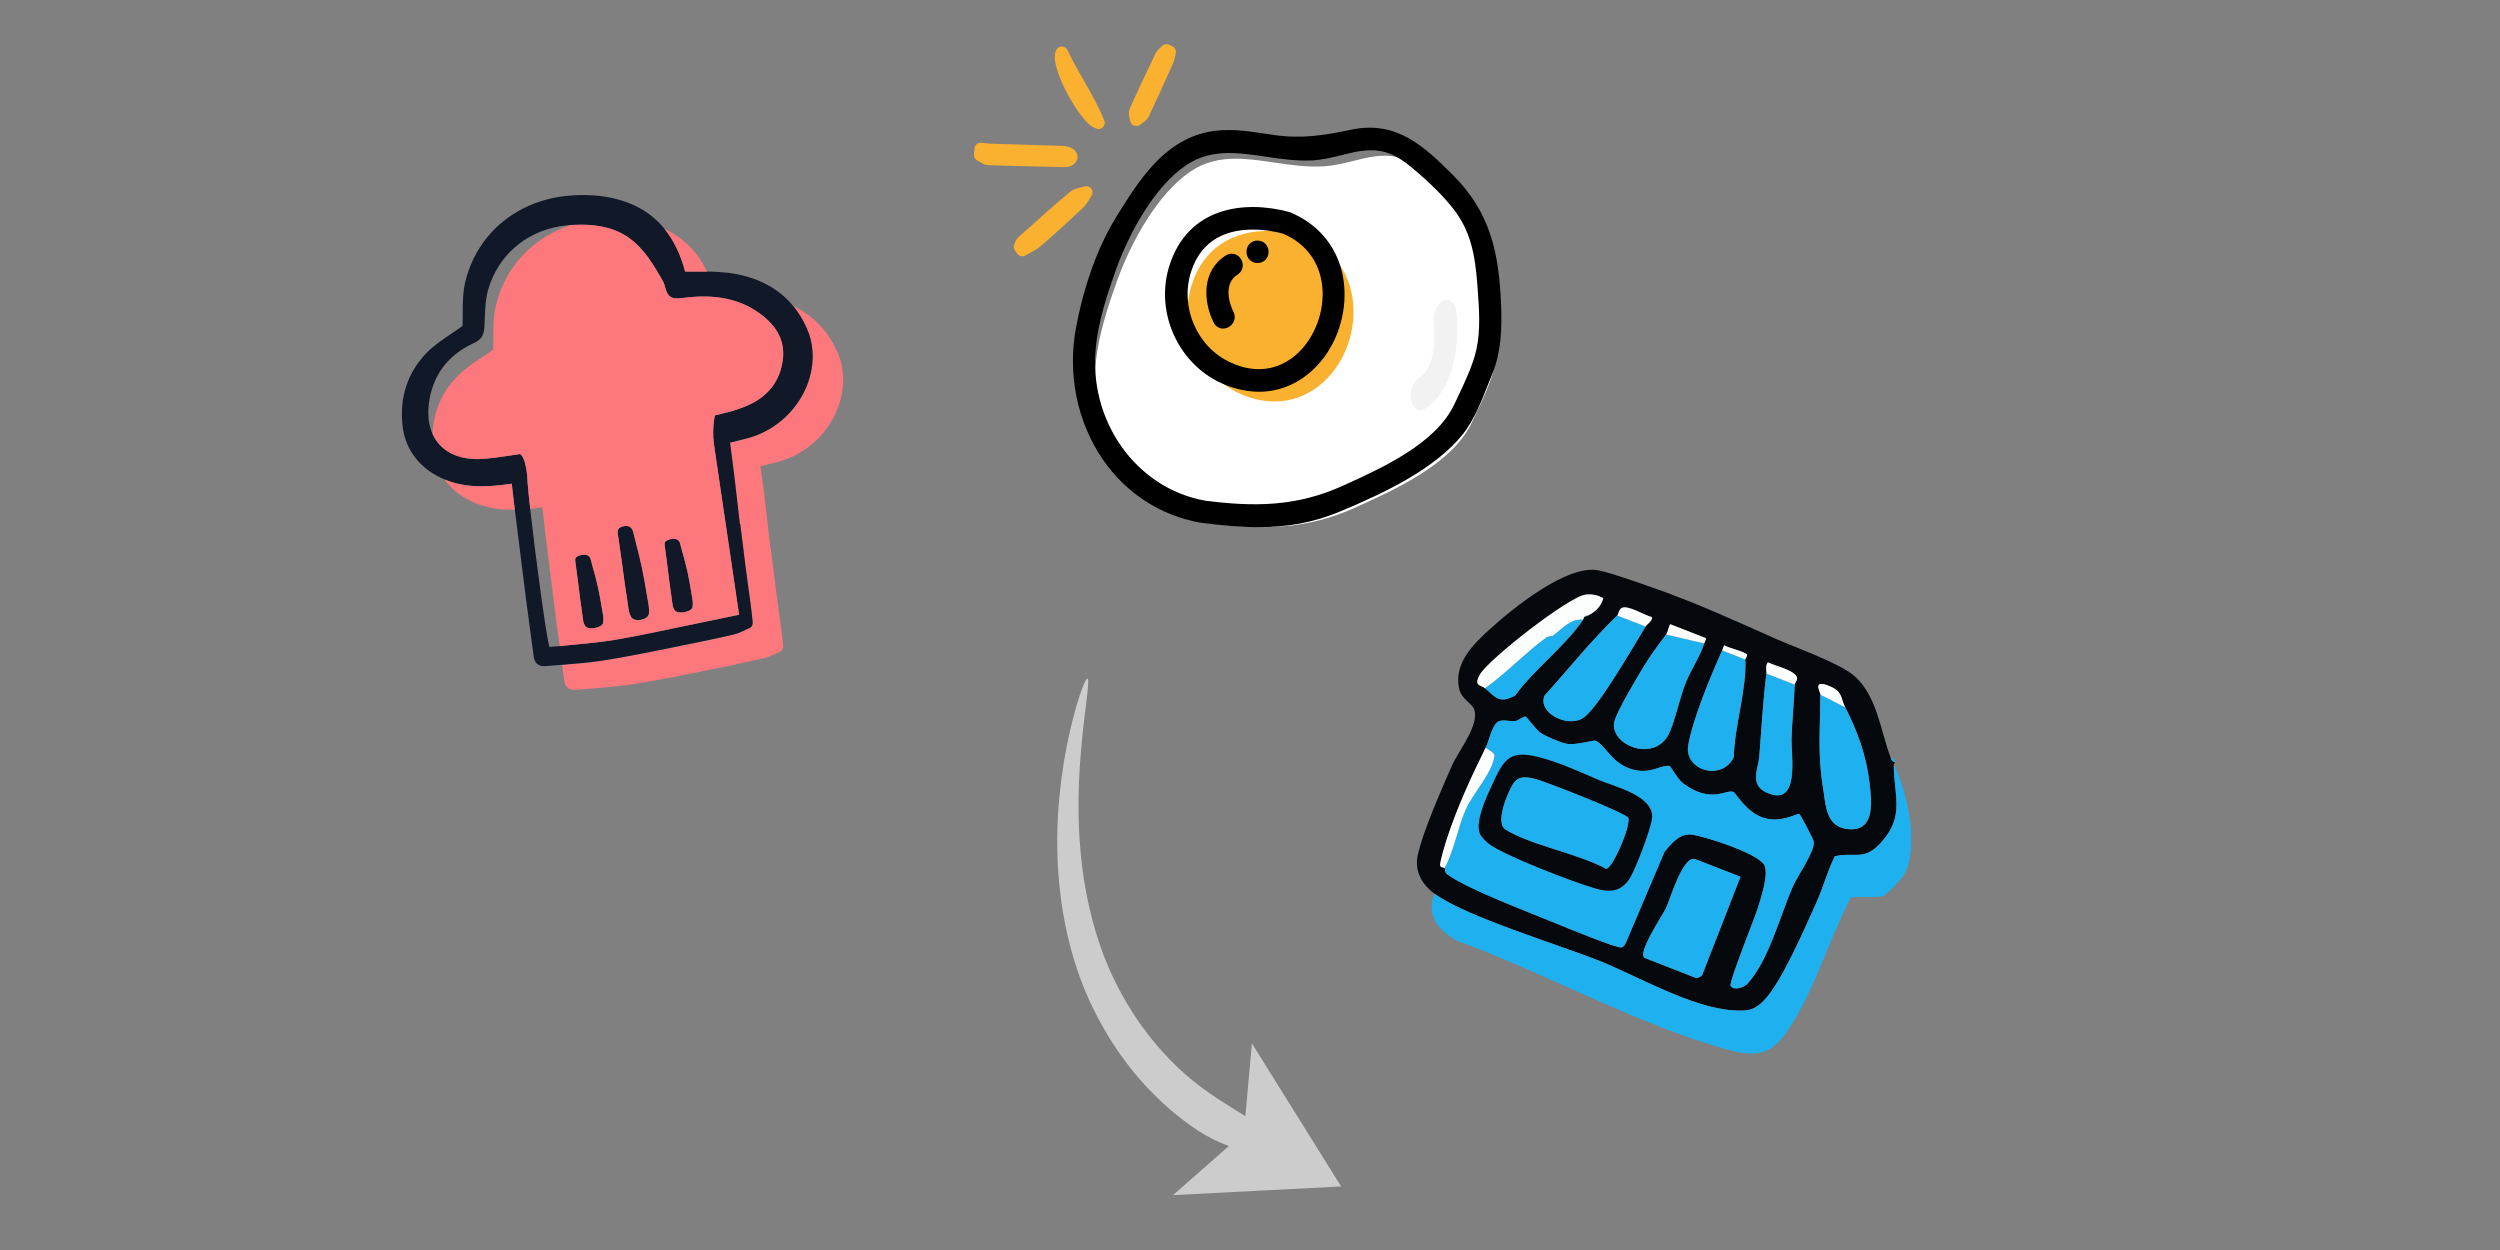 <svg xmlns="http://www.w3.org/2000/svg" id="Grid" width="600" height="300" viewBox="0 0 600 300"><rect x="0" y="0" width="600" height="300" fill="#808080" stroke="none"/><defs><style>      .cls-1 {        fill: #fff;      }      .cls-2 {        fill: #fc787d;      }      .cls-3 {        fill: #1eb0ef;      }      .cls-4 {        fill: #f2f2f2;      }      .cls-5, .cls-6 {        fill: #fbb130;      }      .cls-7 {        fill: #111827;      }      .cls-8 {        fill: #05090e;      }      .cls-9 {        fill: #ccc;      }      .cls-10 {        fill: #fcfdfd;      }      .cls-6 {        stroke: #fbb130;        stroke-linecap: round;        stroke-linejoin: round;        stroke-width: 3px;      }    </style></defs><g><path class="cls-8" d="M453.76,181.84c.22.56.35.91.99,1.1,0,.2-.24.41-.24.62.05,7.65,2.77,12.4-3.24,18.85-4,4.3-6.03,1.98-10.92,3.1-1.76,3.54-2.76,7.43-4.38,11.02-2.79,6.17-8.37,19.25-12.65,23.61-2.36,2.41-3.91,2.55-7.15,2.36-10.19-.58-22.84-8.1-32.27-11.87-10.02-4.01-31.94-10.56-39.6-16.13-3.05-2.22-4.85-5.4-4.05-9.22,1.16-5.55,5.79-15.97,8.21-21.54,1.46-3.37,6.78-9.88,5.31-13.54-.63-1.58-3.06-2.35-3.61-5.06-1.22-6.04,3.47-10.57,7.45-14.18,5.4-4.91,18.55-15.62,26.05-14.07,3.14.65,9.13,2.8,12.48,3.96,10.24,3.53,20.21,8.08,30.02,12.45,4.83,2.15,15.6,5.93,19.03,9.04,5.36,4.86,6.21,13.34,8.57,19.51ZM381.02,147.76c1.86-.87,3.2-2.18,3.77-4.21-1.42-.73-2.6-1-4.2-.84-4,.4-23.33,15.54-25.38,19.14-1.68,2.95.28,2.49,1.23,3.34,2.56,2.27,3.45,3.73,7.17,1.76,4.62-6.37,12-11.8,16.31-18.2.12-.18.13-.43.24-.62.29-.11.57-.24.86-.38ZM388.15,147.7c-6.24,6.02-11.64,12.8-17.45,19.23-1.81,4.16,5.84,7.98,9.5,5.2s11.77-16.95,14.74-21.78c.38-.62,1.51-1.13,1.58-2.23-1.78-.38-5.88-3.07-7.36-2.18-.65.39-.71,1.48-1,1.75ZM399.88,152.28c-1.92,2.55-3.76,4.99-5.42,7.74-1.53,2.54-6.64,11.06-7.05,13.33-.98,5.44,9.47,9.74,13.06,2.91,1.38-2.62,2.71-9.01,4.17-12.56,1.29-3.15,3.17-5.72,4.37-9.28.14-.42.35-.81.49-1.23l-8.64-3.38c-.42.69-.53,1.91-.96,2.47ZM413.32,156.1c-2.73,6.09-7.03,16.37-8.14,22.75-1.05,6.04,8.1,8.79,10.93,2.84.14-7.36,3.14-16.31,2.76-23.42-.01-.25.58-.85.39-1.17-.41-.7-4.38-1.54-5.46-2.23-.19.4-.3.83-.48,1.23ZM423.94,161.67c-.82,6.43-1.17,13.41-1.71,19.93-.23,2.87-2.33,6.67,1.61,8.54,8.31,3.94,5.98-8.9,6.12-12.95.15-4.3.6-8.58.77-12.87.02-.53.95-1.24.38-2.05-1.14-1.64-5.01-2.39-6.83-3.3-.69.89-.24,1.9-.35,2.71ZM436.9,166.72c-.03,7.94-.69,14.35.6,22.1.73,4.4.56,10.04,6.67,10.21s4.96-7.24,4.52-11.13c-.74-6.39-2.89-12.5-5.85-18.15-1.03-1.96-.53-3.66-3.42-4.94-4.67-2.06-2.51,1.21-2.51,1.91ZM346.72,208.32c.14.22-.08,1.01.6,1.51,4.9,3.61,19.44,9.02,25.86,11.69,2.2.92,14.9,6.12,15.91,5.87.54-.13.85-.57,1.08-1.05l9.31-21.92c1.82-2.14,3.79-4.66,6.91-4.06,3.81.73,14.44,4.17,16.8,6.89,1.63,1.88-.59,8.31-1.37,10.83-.7,2.29-6.86,17.55-6.48,18.45.52,1.23,3.05.68,4.12-.52,5.09-5.69,7.72-16.16,10.79-23.2,1.16-2.67,5.38-8.5,5.02-10.84-.09-.59-3.15-6.5-3.5-6.64-.42-.17-4.51,2.41-8.86.84-3.9-1.41-6.43-5.92-6.87-6.09-1.86-.73-5.28,2.94-12.04-2.02-1.4-1.02-3.03-4.14-3.29-4.2-2.12-.43-4.7,2.28-9.5.64-4.47-1.53-5.89-5.55-8.2-6.69-.61-.3-4.93,1.21-7.21.67-1.58-.38-4.58-1.66-5.98-2.53-1.13-.71-3.38-3.84-3.63-3.93-.57-.2-1.76.94-2.49,1.03-1.42.18-3.39-.59-4.44.36-1.33,1.19-1.85,4.33-2.71,6.06-3.49,7.03-7.01,14.71-9.44,22.3-.4,1.26-1.35,4.57-1.49,5.67-.11.87.97.71,1.09.89ZM417.71,210.43l-10.8-4.21c-2.99-1.17-6.14,9.82-7.1,11.8-.78,1.61-7.14,11.09-5,11.92l12.34,4.82c.07.03,1.26-.5,1.29-.56l9.27-23.76Z"></path><path class="cls-3" d="M454.51,183.55c3.3,6.52,6.09,19.59,2.56,26.26-.56,1.06-4.25,4.92-5.12,5.25-1.22.47-7.47-.08-7.83.46-5.01,9.76-8.13,20.58-13.87,29.95-4.26,6.94-7.26,8.71-15.58,6.45-20.99-5.71-44.4-18.64-65.08-26.19-4.36-2.48-7.42-6.02-5.29-11.23,7.65,5.58,29.57,12.12,39.6,16.13,9.44,3.78,22.08,11.29,32.27,11.87,3.24.18,4.79.05,7.15-2.36,4.27-4.36,9.86-17.44,12.65-23.61,1.62-3.59,2.63-7.48,4.38-11.02,4.89-1.11,6.92,1.2,10.92-3.1,6.01-6.45,3.29-11.2,3.24-18.85Z"></path><path class="cls-3" d="M454.75,182.93c-.65-.19-.78-.53-.99-1.1.67.19.98.34.99,1.1Z"></path><path class="cls-3" d="M399.88,152.28l9.12,2.14c-1.2,3.56-3.07,6.13-4.37,9.28-1.46,3.55-2.79,9.93-4.17,12.56-3.59,6.83-14.04,2.54-13.06-2.91.41-2.27,5.52-10.8,7.05-13.33,1.66-2.75,3.5-5.18,5.42-7.74Z"></path><path class="cls-3" d="M442.83,169.75c2.96,5.65,5.12,11.76,5.85,18.15.45,3.89,1.29,11.29-4.52,11.13-6.1-.17-5.93-5.81-6.67-10.21-1.29-7.75-.63-14.15-.6-22.1l5.93,3.03Z"></path><path class="cls-3" d="M394.94,150.35c-2.97,4.83-11,18.94-14.74,21.78s-11.3-1.04-9.5-5.2c5.81-6.43,11.21-13.2,17.45-19.23l6.79,2.65Z"></path><path class="cls-3" d="M418.87,158.27c.37,7.11-2.62,16.06-2.76,23.42-2.84,5.95-11.99,3.2-10.93-2.84,1.11-6.38,5.42-16.66,8.14-22.75l5.55,2.17Z"></path><path class="cls-3" d="M430.73,164.32c-.17,4.29-.62,8.57-.77,12.87-.14,4.05,2.2,16.89-6.12,12.95-3.94-1.87-1.85-5.67-1.61-8.54.53-6.52.88-13.49,1.71-19.93l6.79,2.65Z"></path><path class="cls-10" d="M356.44,165.19c-.96-.85-2.91-.4-1.23-3.34,2.05-3.6,21.39-18.74,25.38-19.14,1.6-.16,2.78.11,4.2.84-.57,2.03-1.91,3.34-3.77,4.21-.31-.02-.7.11-.86.38-.11.19-.12.44-.24.62-3.04-.38-5.22,2.44-7.18,3.79-.43.3-1.13.13-1.56.44-5.11,3.72-9.57,8.55-14.74,12.21Z"></path><path class="cls-3" d="M379.92,148.75c-4.32,6.39-11.7,11.83-16.31,18.2-3.72,1.97-4.6.51-7.17-1.76,5.17-3.66,9.62-8.49,14.74-12.21.43-.31,1.13-.14,1.56-.44,1.96-1.35,4.15-4.16,7.18-3.79Z"></path><path class="cls-10" d="M388.15,147.7c.29-.28.35-1.36,1-1.75,1.48-.89,5.59,1.8,7.36,2.18-.07,1.1-1.2,1.61-1.58,2.23l-6.79-2.65Z"></path><path class="cls-10" d="M423.94,161.67c.1-.8-.34-1.81.35-2.71,1.81.91,5.68,1.66,6.83,3.3.57.81-.36,1.52-.38,2.05l-6.79-2.65Z"></path><path class="cls-10" d="M399.88,152.28c.43-.57.54-1.78.96-2.47l8.64,3.38c-.13.42-.34.81-.49,1.23l-9.12-2.14Z"></path><path class="cls-10" d="M442.83,169.75l-5.93-3.03c0-.7-2.16-3.97,2.51-1.91,2.89,1.28,2.39,2.98,3.42,4.94Z"></path><path class="cls-10" d="M413.32,156.1c.18-.4.29-.84.48-1.23,1.09.68,5.06,1.53,5.46,2.23.19.32-.4.92-.39,1.17l-5.55-2.17Z"></path><path class="cls-3" d="M380.16,148.14c.16-.26.54-.39.86-.38-.28.13-.56.27-.86.38Z"></path><g><path class="cls-3" d="M356.56,179.46c.86-1.73,1.38-4.87,2.71-6.06,1.05-.94,3.02-.18,4.44-.36.73-.09,1.92-1.23,2.49-1.03.25.09,2.5,3.22,3.63,3.93,1.4.88,4.4,2.16,5.98,2.53,2.28.54,6.6-.97,7.21-.67,2.31,1.15,3.73,5.16,8.2,6.69,4.8,1.64,7.39-1.07,9.5-.64.26.05,1.89,3.17,3.29,4.2,6.76,4.96,10.17,1.3,12.04,2.02.44.17,2.96,4.68,6.87,6.09,4.35,1.57,8.44-1.01,8.86-.84.35.14,3.4,6.05,3.5,6.64.36,2.35-3.85,8.18-5.02,10.84-3.07,7.04-5.7,17.51-10.79,23.2-1.07,1.2-3.6,1.75-4.12.52-.38-.9,5.77-16.16,6.48-18.45.78-2.52,3-8.95,1.37-10.83-2.37-2.72-12.99-6.16-16.8-6.89-3.12-.6-5.1,1.92-6.91,4.06l-9.31,21.92c-.23.47-.53.92-1.08,1.05-1.02.24-13.72-4.96-15.91-5.87-6.42-2.67-20.96-8.08-25.86-11.69-.68-.5-.46-1.29-.6-1.51,2.24-4.2,3.18-9.77,5-13.93s6.35-8.71,6.94-12.94c.12-.85-1.52-1.49-2.09-2ZM355.16,200.02c.31.78,1.4,1.87,2.08,2.41,3.63,2.88,20.56,9.34,25.64,10.79,3.66,1.05,6.41.79,8.49-2.8,1.29-2.22,5.17-12.25,5.15-14.47-.04-5.06-8.88-7.09-12.76-8.73-4.61-1.95-9.16-4.11-14.15-5.43-7.55-1.99-8.67.48-11.73,7.07-1.26,2.72-3.83,8.36-2.71,11.16Z"></path><path class="cls-3" d="M417.71,210.43l-9.27,23.76c-.03.07-1.22.59-1.29.56l-12.34-4.82c-2.14-.83,4.22-10.31,5-11.92.96-1.98,4.11-12.96,7.1-11.8l10.8,4.21Z"></path><path class="cls-10" d="M356.56,179.46c.58.51,2.21,1.16,2.09,2-.59,4.23-5.18,8.9-6.94,12.94s-2.75,9.72-5,13.93c-.12-.18-1.19-.03-1.09-.89.13-1.11,1.08-4.41,1.49-5.67,2.43-7.59,5.95-15.27,9.44-22.3Z"></path><path class="cls-8" d="M355.16,200.02c-1.11-2.79,1.45-8.44,2.71-11.16,3.06-6.59,4.18-9.06,11.73-7.07,4.99,1.32,9.54,3.48,14.15,5.43,3.88,1.64,12.72,3.67,12.76,8.73.02,2.22-3.86,12.25-5.15,14.47-2.08,3.59-4.83,3.85-8.49,2.8-5.08-1.46-22-7.91-25.64-10.79-.68-.54-1.77-1.63-2.08-2.41ZM361.34,199.1c6.25,3.85,17.29,5.7,24.07,9.39,1.31.51,5.96-9.89,5.39-12.19-.79-1.23-19.15-8.42-21.95-9.23-1.97-.57-4.37-1.07-5.69,1.03-1.32,2.1-4.43,9.4-1.82,11.01Z"></path><path class="cls-3" d="M361.34,199.1c-2.61-1.61.51-8.91,1.82-11.01,1.32-2.1,3.71-1.6,5.69-1.03,2.8.81,21.16,8,21.95,9.23.57,2.3-4.08,12.71-5.39,12.19-6.77-3.69-17.82-5.54-24.07-9.39Z"></path></g></g><g><g><path class="cls-7" d="M144.58,146.69l.19,1.18c.07.51.07,1.04-.01,1.57-.03.25-.22.52-.56.75s-.8.41-1.29.5c-.05.02-.12.03-.17.04-.5.09-1.01.1-1.43.01-.41-.09-.72-.26-.85-.49-.28-.42-.45-.87-.51-1.35-.26-1.71-.48-3.44-.71-5.11-.01-.07-.86-7.06-1.18-9.16-.02-.11-.03-.23-.02-.35.04-.68.91-.96,1.42-1.07.84-.19,1.55-.07,1.92.34.17.17.29.37.35.57.16.59.32,1.18.48,1.78v.03c.47,1.64.94,3.33,1.31,5.02.42,1.9.74,3.86,1.05,5.75Z"></path><path class="cls-7" d="M155.43,143.73l.25,1.51c.1.66.12,1.32.07,2-.01.33-.2.65-.53.92-.33.28-.79.48-1.28.57-.05.02-.12.03-.17.04-.5.1-1.01.07-1.43-.06-.43-.13-.74-.36-.89-.66-.3-.56-.49-1.14-.58-1.74-.34-2.2-.66-4.41-.97-6.55,0-.1-1.21-9.02-1.64-11.71-.03-.15-.04-.3-.04-.45,0-.86.87-1.18,1.39-1.3.84-.2,1.55-.01,1.96.53.18.23.3.49.37.75.19.76.38,1.53.58,2.29v.04c.55,2.1,1.11,4.28,1.56,6.44.52,2.45.94,4.95,1.33,7.37Z"></path><path class="cls-7" d="M166.03,142.9l.19,1.18c.08.52.07,1.04,0,1.58-.03.25-.22.52-.56.74-.34.23-.8.41-1.29.5l-.18.03c-.5.1-1,.1-1.42,0-.42-.09-.72-.26-.86-.48-.28-.43-.45-.88-.5-1.35-.26-1.71-.49-3.44-.72-5.12,0-.07-.86-7.06-1.17-9.15-.02-.12-.03-.24-.03-.36.05-.67.92-.96,1.43-1.08.84-.19,1.54-.06,1.92.34.17.18.28.37.34.58.16.59.33,1.19.49,1.78v.03c.47,1.64.94,3.33,1.31,5.01.42,1.91.73,3.86,1.05,5.76Z"></path></g><path class="cls-2" d="M202.35,90.96c.03,2.82-.6,5.73-1.91,8.47-.62,1.3-1.38,2.54-2.25,3.67-.04.06-.08.12-.12.17-.95,1.24-2.04,2.37-3.25,3.37-2.37,1.97-5.13,3.4-8.1,4.2-1.3.34-2.61.66-3.91.99-.09.02-.19.05-.29.07.05.35.1.7.14,1.06.32,2.27.6,4.55.88,6.83.48,3.89.9,7.79,1.34,11.69l.1-.02c.43,3.5.84,7.01,1.3,10.51.38,2.95.81,5.88,1.2,8.83.18,1.33.31,2.67.46,4.01.07.66-.07,1.28-.7,1.57-1.29.58-2.57,1.29-3.92,1.6-4.89,1.12-9.8,2.13-14.72,3.11-5.57,1.1-11.12,2.28-16.73,3.13-4.51.68-9.09.95-13.65,1.34-1.7.15-2.63-.75-2.83-2.34-.12-.92-.24-1.84-.36-2.77-.04-.29-.08-.58-.12-.87h0c3.23-.26,6.44-.53,9.63-1.01,5.61-.85,11.17-2.03,16.73-3.13,4.92-.98,9.83-1.99,14.72-3.11,1.36-.31,2.63-1.02,3.92-1.61.63-.28.77-.9.7-1.56-.15-1.34-.28-2.67-.46-4.01-.39-2.95-.81-5.89-1.2-8.82-.45-3.5-.87-7.01-1.3-10.51h-.1c-.45-3.89-.87-7.78-1.35-11.68v-.03c-.03-.24-.06-.47-.09-.7-.24-1.98-.49-3.97-.76-5.94,0-.04,0-.08-.02-.12,0,0,0-.02,0-.03-.04-.36-.08-.7-.14-1.06.1-.03.2-.05.29-.07,1.3-.33,2.61-.66,3.91-.99,2.97-.79,5.73-2.23,8.1-4.2,2.37-1.97,4.28-4.43,5.63-7.22,1.3-2.74,1.94-5.63,1.91-8.46-.03-1.87-.34-3.7-.97-5.44-.13-.37-.28-.74-.44-1.11-.89-2-1.97-3.77-3.25-5.33,1,.47,1.94,1,2.83,1.59,3.37,2.25,5.97,5.39,7.75,9.39.16.37.31.74.44,1.12.62,1.73.94,3.56.96,5.42Z"></path><path class="cls-7" d="M194.06,79.88c-.13-.37-.28-.74-.44-1.11-.89-2-1.97-3.77-3.25-5.33-3.62-4.4-8.82-7.07-15.51-7.96-1.72-.19-3.45-.3-5.18-.31-.73-.02-1.45,0-2.18,0-1.01,0-2.05,0-3.07-.01-1.09-4.12-2.74-7.53-4.96-10.25-1.49-1.83-3.23-3.34-5.23-4.55-2.94-1.78-6.43-2.89-10.51-3.36-2.22-.23-4.46-.26-6.68-.08-8.28.57-15.43,4.27-20.15,10.07-2.46,3.02-4.26,6.61-5.22,10.62-.6,2.49-.62,5.1-.63,7.62,0,1.05,0,2.04-.05,3.01-.87.62-1.76,1.23-2.64,1.82-2.07,1.39-4.2,2.83-5.95,4.61-1.13,1.14-2.09,2.37-2.91,3.69-2.46,3.98-3.46,8.68-2.89,13.84.53,4.9,3.25,8.94,7.4,11.5.83.52,1.74.97,2.69,1.37,2.24.92,4.78,1.48,7.53,1.61,2.26.1,4.54-.07,6.82-.35.59-.07,1.18-.15,1.78-.24.01.17.04.35.06.52.23,1.9.44,3.82.67,5.73v.03c.05.35.09.7.14,1.05.82,6.66,1.64,13.3,2.49,19.95.61,4.72,1.27,9.43,1.89,14.15.2,1.59,1.14,2.5,2.84,2.35,1.29-.11,2.57-.21,3.85-.31.06,0,.11-.01.16-.01h0c3.23-.26,6.44-.53,9.63-1.01,5.61-.85,11.17-2.03,16.73-3.13,4.92-.98,9.83-1.99,14.72-3.11,1.36-.31,2.63-1.02,3.92-1.61.63-.28.77-.9.7-1.56-.15-1.34-.28-2.67-.46-4.01-.39-2.95-.81-5.89-1.2-8.82-.45-3.5-.87-7.01-1.3-10.51h-.1c-.45-3.89-.87-7.78-1.35-11.68v-.03c-.03-.24-.06-.47-.09-.7-.24-1.98-.49-3.97-.76-5.94,0-.04,0-.08-.02-.12,0,0,0-.02,0-.03-.04-.36-.08-.7-.14-1.06.1-.03.2-.05.29-.07,1.3-.33,2.61-.66,3.91-.99,2.97-.79,5.73-2.23,8.1-4.2,2.37-1.97,4.28-4.43,5.63-7.22,1.3-2.74,1.94-5.63,1.91-8.46-.03-1.87-.34-3.7-.97-5.44ZM187.86,86.39c-.64,4.89-3.3,8.48-7.9,10.68-1.73.8-3.53,1.43-5.38,1.89-.86.22-1.87.46-2.98.73-.07.17-.18.68-.27,1.43,0,0,0,.02,0,.03-.16,1.28-.27,3.23,0,5.35.02.21.06.42.1.64,0,.07.02.15.03.22l.08.61h0c.02.09.03.19.04.28.3,1.98.59,3.96.88,5.94.03.19.06.37.08.56,1.62,10.96,3.23,21.86,4.84,32.78-3,.62-6.11,1.28-9.21,1.91-6.75,1.38-13.48,2.89-20.25,4.07-4.33.75-8.75,1.03-13.12,1.51-.17.02-.32.03-.49.05-.11.01-.21.02-.32.03-.71.06-1.42.11-2.12.16-.65-1.69-3.22-20.64-4.55-32.47-.02-.23-.05-.44-.07-.66-.28-2.48-.5-4.62-.62-6.16-.01-.15-.02-.3-.03-.45-.04-.56-.07-1.02-.07-1.37v-.02c-.18-1.53-.42-2.82-.76-3.74-.25-.66-.55-1.13-.91-1.37l-.07-.05c-4.39.7-7.86,1.15-9.73,1.21-4.02.13-7.44-1.12-9.6-3.51-.68-.75-1.23-1.6-1.65-2.55-.92-2.03-1.21-4.47-.88-7.21.84-6.78,4.48-11.68,10.84-14.6,1.96-.9,2.39-2.09,2.5-3.98.03-.63.06-1.27.08-1.91.09-2.37.19-4.82.85-7.04,2.38-8.02,8.77-13.58,17.03-15.05.93-.17,1.88-.28,2.83-.33.07,0,.14,0,.21-.01,12.94-.69,17.1,5,21.98,13.77.13.28.23.58.3.89l.05.19c.66,2.47,1.54,3.05,4.12,2.7,7.64-1.02,13.46.09,18.33,3.5,4.51,3.16,6.41,6.87,5.82,11.37Z"></path><g><path class="cls-2" d="M167.5,65.18c.73-.02,1.45-.02,2.18,0-2.3-4.77-5.68-8.16-10.21-10.25,2.22,2.72,3.86,6.13,4.96,10.25,1.03.02,2.07.01,3.07.01Z"></path><path class="cls-2" d="M114.22,116.69c-2.75-.12-5.28-.68-7.53-1.61,1.03,1.44,2.32,2.69,3.82,3.74,2.96,2.07,6.74,3.32,11.03,3.51.17,0,.34.01.51.01.49.02.99.02,1.49,0-.23-1.91-.44-3.82-.67-5.73-.02-.17-.05-.35-.06-.52-.6.09-1.19.17-1.78.24-2.27.28-4.56.45-6.82.35Z"></path><path class="cls-2" d="M163.71,71.53c-2.58.34-3.46-.23-4.12-2.7l-.05-.19c-.07-.31-.17-.61-.3-.89-4.88-8.77-9.04-14.46-21.98-13.77-.07,0-.14,0-.21.01-9.03,2.93-15.8,9.97-18.03,19.29-.6,2.5-.62,5.1-.63,7.62,0,1.05,0,2.04-.05,3.01-.86.63-1.76,1.23-2.64,1.82-2.07,1.39-4.21,2.83-5.95,4.61-3.7,3.75-5.72,8.47-5.94,13.78.42.95.97,1.8,1.65,2.55,2.16,2.39,5.57,3.64,9.6,3.51,1.87-.06,5.33-.51,9.73-1.21l.07.05c.37.24.67.71.91,1.37.35.92.59,2.21.76,3.74v.02c0,.35.04.82.08,1.37,0,.14.02.29.03.45.12,1.54.34,3.68.62,6.16.37-.04.74-.08,1.11-.13.59-.07,1.18-.15,1.78-.24.01.17.04.35.06.52.23,1.92.43,3.84.68,5.76.87,7.01,1.72,14.01,2.62,21.01.26,2.01.53,4.02.8,6.02.17-.01.33-.03.49-.05,4.37-.48,8.79-.76,13.12-1.51,6.78-1.19,13.51-2.7,20.25-4.07,3.1-.63,6.21-1.29,9.21-1.91-1.61-10.91-3.22-21.82-4.84-32.78-.03-.19-.05-.37-.08-.56-.29-1.98-.58-3.96-.88-5.94,0-.09-.02-.18-.04-.27h0c-.03-.21-.06-.42-.08-.62-.01-.07-.03-.15-.03-.22-.04-.21-.08-.42-.1-.64-.28-2.12-.17-4.07,0-5.35,0-.02,0-.02,0-.03.09-.75.2-1.26.27-1.43,1.11-.27,2.12-.51,2.98-.73,1.85-.46,3.65-1.09,5.38-1.89,4.61-2.21,7.27-5.8,7.9-10.68.6-4.49-1.31-8.21-5.82-11.37-4.87-3.41-10.7-4.52-18.33-3.5ZM144.58,146.69l.19,1.18c.07.51.07,1.04-.01,1.57-.03.25-.22.52-.56.75s-.8.41-1.29.5c-.05.02-.12.03-.17.04-.5.09-1.01.1-1.43.01-.41-.09-.72-.26-.85-.49-.28-.42-.45-.87-.51-1.35-.26-1.71-.48-3.44-.71-5.11-.01-.07-.86-7.06-1.18-9.16-.02-.11-.03-.23-.02-.35.04-.68.91-.96,1.42-1.07.84-.19,1.55-.07,1.92.34.17.17.29.37.35.57.16.59.32,1.18.48,1.78v.03c.47,1.64.94,3.33,1.31,5.02.42,1.9.74,3.86,1.05,5.75ZM155.43,143.73l.25,1.51c.1.66.12,1.32.07,2-.01.33-.2.65-.53.92-.33.28-.79.48-1.28.57-.05.02-.12.03-.17.04-.5.1-1.01.07-1.43-.06-.43-.13-.74-.36-.89-.66-.3-.56-.49-1.14-.58-1.74-.34-2.2-.66-4.41-.97-6.55,0-.1-1.21-9.02-1.64-11.71-.03-.15-.04-.3-.04-.45,0-.86.87-1.18,1.39-1.3.84-.2,1.55-.01,1.96.53.18.23.3.49.37.75.19.76.38,1.53.58,2.29v.04c.55,2.1,1.11,4.28,1.56,6.44.52,2.45.94,4.95,1.33,7.37ZM166.03,142.9l.19,1.18c.08.52.07,1.04,0,1.58-.03.25-.22.52-.56.74-.34.23-.8.41-1.29.5l-.18.03c-.5.1-1,.1-1.42,0-.42-.09-.72-.26-.86-.48-.28-.43-.45-.88-.5-1.35-.26-1.71-.49-3.44-.72-5.12,0-.07-.86-7.06-1.17-9.15-.02-.12-.03-.24-.03-.36.05-.67.92-.96,1.43-1.08.84-.19,1.54-.06,1.92.34.17.18.28.37.34.58.16.59.33,1.19.49,1.78v.03c.47,1.64.94,3.33,1.31,5.01.42,1.91.73,3.86,1.05,5.76Z"></path></g></g><g><path class="cls-9" d="M321.85,284.72l-21.39-34.31-1.57,17.46c-.22-.14-.44-.27-.67-.41-1.74-1.08-3.77-2.34-5.84-3.68-.06-.03-.12-.07-.18-.12-.41-.27-.96-.63-1.62-1.08-.02-.02-.05-.03-.07-.05-.2-.14-.41-.28-.63-.44-.04-.03-.07-.05-.11-.08-.22-.16-.45-.32-.68-.49-.02-.02-.05-.03-.07-.05-.8-.59-1.7-1.27-2.68-2.06-.83-.68-1.61-1.36-2.36-2.03-.09-.08-.18-.17-.28-.25-.28-.26-.57-.52-.85-.78-.25-.24-.51-.48-.76-.73-.12-.12-.24-.23-.36-.35-1.7-1.67-3.4-3.53-5.04-5.55-.91-1.11-1.78-2.25-2.61-3.4-.03-.05-.07-.09-.1-.14-.38-.53-.76-1.07-1.13-1.61-.01-.02-.02-.03-.03-.05-.38-.57-.76-1.14-1.12-1.71-1.65-2.59-3.16-5.32-4.49-8.12-.09-.18-.17-.36-.26-.54-.05-.12-.11-.24-.16-.35-.03-.06-.06-.13-.09-.2l-.18-.39c-.11-.23-.21-.47-.32-.71-.07-.15-.13-.31-.2-.46-.06-.15-.13-.31-.19-.46-.03-.07-.05-.13-.08-.19-.06-.14-.11-.27-.17-.41-.1-.23-.2-.48-.3-.72-.03-.07-.06-.15-.08-.22-.24-.63-.49-1.27-.72-1.91-.05-.13-.1-.28-.15-.41-.23-.65-.46-1.31-.67-1.97-.01-.04-.03-.09-.04-.13-.53-1.6-1-3.25-1.42-4.8-.04-.16-.08-.33-.12-.49-.13-.53-.27-1.05-.39-1.58-.05-.22-.1-.44-.16-.67-.14-.61-.28-1.22-.41-1.83-.02-.11-.05-.21-.07-.32-.16-.74-.3-1.5-.44-2.26,0,0,0,0,0-.01-.11-.59-.21-1.19-.31-1.79-.03-.2-.07-.4-.1-.6-.09-.57-.17-1.14-.25-1.72-.03-.23-.07-.46-.1-.7-.08-.57-.14-1.15-.21-1.73-.03-.24-.06-.47-.08-.71-.06-.59-.12-1.18-.18-1.78-.02-.23-.05-.45-.06-.68-.05-.63-.1-1.26-.15-1.9-.01-.19-.03-.38-.04-.56-.05-.75-.09-1.5-.13-2.26,0-.07,0-.14-.01-.21-.04-.85-.07-1.7-.09-2.56,0-.43-.01-.86-.02-1.28,0-.27,0-.53-.01-.8,0-.42,0-.84,0-1.27,0-.3,0-.6,0-.9,0-.41.01-.83.02-1.24,0-.3,0-.61.02-.91.01-.43.02-.86.04-1.29,0-.27.02-.55.03-.82.02-.47.04-.95.06-1.43.01-.22.02-.44.03-.65.03-.55.06-1.1.09-1.66,0-.14.02-.28.03-.42.04-.69.09-1.38.15-2.08,0,0,0,0,0,0,.06-.75.12-1.5.19-2.26.08-.91.17-1.79.25-2.64,0-.04,0-.09.01-.13.26-2.58.54-4.87.78-6.81.1-.85.2-1.66.29-2.38.19-1.6.29-2.64.32-3.37.04-.82-.02-1.23-.17-1.26,0,0,0,0,0,0-.03,0-.06.02-.1.04-.01,0-.02,0-.03.01-.05.04-.1.1-.16.19,0,0,0,0,0,0-.37.53-.95,1.94-1.63,4-.51,1.55-1.01,3.26-1.48,5.09-.01.06-.03.12-.04.17-.25.95-.5,1.96-.74,3.03-.03.13-.06.27-.09.41-.21.93-.42,1.9-.62,2.91-.02.08-.03.15-.05.23-.01.05-.02.11-.03.16-.25,1.27-.49,2.6-.72,3.99-.03.2-.06.4-.09.6-.19,1.2-.37,2.44-.53,3.72-.03.23-.06.47-.08.7-.15,1.21-.28,2.45-.4,3.73-.02.21-.03.41-.05.62-.11,1.24-.2,2.49-.26,3.77,0,.05,0,.11-.01.16-.08,1.62-.12,3.25-.14,4.86,0,.04,0,.08,0,.12,0,.12,0,.23,0,.35,0-.04,0-.08,0-.11,0,.29,0,.58,0,.86,0-.19,0-.39,0-.58,0,.81,0,1.61.02,2.41,0-.04,0-.08,0-.11,0,.35.02.7.03,1.05,0-.16-.01-.33-.02-.49.01.59.03,1.18.05,1.76,0,.11.01.23.02.34,0-.02,0-.04,0-.07.02.37.04.75.06,1.13,0-.07,0-.13-.01-.2.03.59.06,1.18.1,1.76,0-.03,0-.06,0-.09.03.38.06.76.09,1.14,0-.09-.01-.17-.02-.26.02.31.05.61.07.92.02.2.03.4.05.61,0,.09.02.19.03.28,0-.03,0-.06,0-.09.03.37.08.74.12,1.11-.02-.19-.04-.38-.06-.57.06.58.12,1.15.18,1.72,0,.06.01.12.02.18.11.89.22,1.78.35,2.65.22,1.54.5,3.17.93,5.31.34,1.57.75,3.43,1.25,5.25.4,1.51.88,3.1,1.55,5.15.09.28.2.56.29.83.05.14.1.29.15.43.05.15.11.3.16.44.09.27.19.54.3.81l.48,1.24c.03.07.06.15.08.22.05.13.1.27.16.4.07.16.14.33.21.5l.05.11c1.32,3.16,2.84,6.25,4.54,9.19.41.7.83,1.41,1.26,2.11,0,.01.02.03.02.04.41.66.83,1.31,1.26,1.97.08.11.15.22.23.33.79,1.17,1.6,2.34,2.46,3.48,1.75,2.32,3.57,4.49,5.43,6.44.43.46.87.91,1.32,1.35.03.03.05.05.07.07.4.4.81.8,1.23,1.2,0,0,0,0,0,0,.79.75,1.6,1.5,2.45,2.24.03.02.05.04.08.07.5.43.97.82,1.43,1.19.13.1.26.21.39.31.51.41,1,.79,1.46,1.14.06.05.13.1.19.14.57.43,1.09.81,1.56,1.14.03.02.06.04.08.06.68.48,1.24.85,1.64,1.12,0,0,.01,0,.02.01,1.16.75,2.37,1.44,3.6,2.05,1.17.59,2.36,1.11,3.54,1.54.08.03.16.06.24.09l-13.4,11.79,40.37-2.09ZM284.16,257.56s-.03-.03-.05-.05c.02.02.03.03.05.05ZM274.39,246.77c-.08-.12-.17-.23-.25-.34.08.11.17.23.25.34ZM275.9,248.76c-.17-.21-.34-.42-.5-.64.16.21.34.42.5.64ZM260.55,213.5c-.02-.09-.03-.18-.05-.27.02.09.03.18.05.27ZM260.15,211.1c-.03-.2-.06-.4-.09-.61.03.2.06.41.09.61ZM258.36,232.33c-.21-.65-.4-1.25-.58-1.82.19.61.38,1.21.58,1.82ZM257.65,230.08c-.24-.8-.45-1.54-.64-2.25.2.75.42,1.51.64,2.25ZM259.8,208.67c-.03-.25-.06-.5-.09-.74.03.25.06.5.09.74ZM259.51,206.23c-.03-.27-.05-.54-.08-.81.03.27.05.54.08.81ZM259.27,203.78c-.02-.27-.04-.54-.06-.81.02.27.04.54.06.81ZM259.09,201.32c-.02-.27-.03-.53-.04-.8.02.26.03.53.04.8ZM256.87,227.31c-.19-.7-.36-1.4-.53-2.08.17.7.34,1.39.53,2.08ZM256.23,224.75c-.18-.76-.34-1.49-.49-2.18.16.73.32,1.46.49,2.18ZM258.93,198.32c0,.17.01.35.02.53,0-.18-.01-.35-.02-.53ZM255.64,222.06c-.14-.71-.26-1.37-.38-1.98.12.66.25,1.32.38,1.98ZM258.84,191.92c0-.06,0-.12,0-.18,0,.06,0,.12,0,.18ZM255.17,219.56c-.15-.85-.27-1.62-.38-2.37.11.79.24,1.58.38,2.37ZM258.88,189.73c0-.09,0-.17,0-.26,0,.09,0,.17,0,.26ZM258.95,187.6c0-.12.01-.23.02-.35,0,.12-.01.23-.02.35ZM259.05,185.51c0-.15.02-.3.03-.46,0,.15-.02.3-.03.46ZM259.17,183.45c.01-.18.02-.35.04-.53-.01.18-.03.35-.04.53ZM259.32,181.38c0-.11.02-.21.03-.31,0,.1-.02.21-.03.31ZM260.97,162.86s0,0,0,0c-.02,0-.04.01-.06.02.02,0,.04-.03.06-.02ZM260.84,162.92s-.01.02-.02.03c0,0,.02-.02.02-.03ZM255.25,183.24c-.01.07-.02.14-.03.21.01-.07.02-.14.03-.21ZM254.63,187.56c-.01.11-.03.22-.04.34.01-.11.03-.22.04-.34ZM254.16,191.97c0,.08-.01.17-.02.25,0-.08.01-.17.02-.25ZM253.74,199.04c0,.13,0,.26,0,.39,0-.13,0-.26,0-.39ZM254.57,215.61c-.05-.36-.1-.71-.14-1.07.04.36.1.72.14,1.07ZM259.03,234.23c.07.21.15.41.22.61-.05-.13-.1-.27-.15-.4-.02-.07-.05-.14-.08-.21ZM265.69,248.2c.15.25.29.5.45.75-.15-.25-.3-.5-.45-.75ZM267.03,250.36c.13.2.26.41.39.61-.13-.2-.26-.4-.39-.61ZM268.76,252.93c-.12-.17-.23-.34-.35-.51.12.17.23.34.35.51ZM276.54,262.27c.09.09.18.18.27.27-.09-.09-.18-.18-.27-.27ZM277.55,263.28c.18.18.37.36.55.54-.19-.18-.37-.36-.55-.54ZM279.35,264.98c-.1-.09-.2-.19-.3-.28.1.09.2.19.3.28ZM282.35,267.56s.02.01.03.02c0,0-.02-.01-.03-.02ZM294.64,274.93c.08.03.16.05.24.08h0c-.08-.03-.16-.05-.24-.08Z"></path><path class="cls-9" d="M253.7,201.89c0-.06,0-.11,0-.17,0,.06,0,.11,0,.17Z"></path><path class="cls-9" d="M254.21,212.49c-.01-.15-.03-.3-.05-.44.01.15.03.3.05.44Z"></path><path class="cls-9" d="M254.01,210.24c-.02-.26-.04-.52-.06-.79.02.26.04.52.06.79Z"></path><path class="cls-9" d="M253.73,204.74c0-.15,0-.29-.01-.44,0,.15,0,.3.01.44Z"></path><path class="cls-9" d="M253.85,207.69c-.01-.29-.03-.57-.05-.86.01.29.03.57.05.86Z"></path></g><g><path class="cls-1" d="M263.03,86.67c.71-6.5,2.84-13.05,5.03-19.17,3.3-9.2,9.67-20.95,17.68-26.35,3.47-2.34,7.1-3.06,10.87-3.06,2.99,0,6.06.46,9.22.92,3.82.56,7.76,1.15,11.7.92,2.63-.15,5.15-.77,7.58-1.38.66-.16,1.31-.32,1.97-.48,6.55-1.52,10.3-.63,15.45,3.66,4.54,3.79,7.87,7.1,10.48,10.42,4.27,5.43,5.48,11.37,6.05,19.19l.06.86c.38,5.16.77,10.5-.32,15.42-.87,3.92-3.02,8.44-4.92,12.42l-.65,1.37c-4.67,9.88-18.23,16.01-28.13,20.48-11.63,5.26-22.26,5.28-34.57,3.71-17.46-3.12-29.54-20.23-27.49-38.94Z"></path><path class="cls-5" d="M298.55,94.9c2.59,1.01,5.04,1.46,7.34,1.46,8.26,0,14.46-5.84,17.18-12.57,3.94-9.73,1.65-22.21-10.34-27.23-.05-.02-.11-.04-.17-.06-10.13-2.7-22.42-1-26.54,11.84-3.41,10.62,2.21,22.53,12.53,26.56Z"></path><g><path d="M360.28,73.78c-.44-12.99-2.56-22.87-11.75-31.95-6.46-6.38-13.15-12.98-24.03-10.74-6.71,1.38-11.98,2.28-18.75,1.31-.67-.1-1.35-.2-2.03-.3-4.55-.69-9.26-1.41-13.98-.39-10.61,2.3-16.45,11.69-21.6,19.97l-.19.3c-4.35,6.99-7.7,16.15-9.67,26.47-2.14,11.2.2,22.82,6.43,31.87,5.55,8.06,13.85,13.43,23.37,15.12.09.02.18.02.25.02.06.01.11.03.15.03,4.83.63,9.27,1.03,13.52,1.03,6.76,0,13.03-1.01,19.59-3.75,10.84-4.52,22.82-10.26,29.48-18.54,2.64-3.29,4.42-7.79,5.99-11.76.35-.9.7-1.78,1.05-2.61,2.21-5.34,2.33-11.13,2.17-16.08ZM263.02,83.04c.68-6.2,2.71-12.44,4.8-18.27,3.14-8.77,9.22-19.98,16.85-25.12,3.31-2.23,6.77-2.92,10.36-2.92,2.85,0,5.78.43,8.79.88,3.64.54,7.4,1.09,11.16.88,2.51-.15,4.91-.74,7.23-1.31.63-.15,1.25-.31,1.88-.46,6.24-1.45,9.82-.6,14.73,3.49,4.33,3.61,7.51,6.77,9.99,9.93,4.07,5.18,5.22,10.84,5.76,18.29l.06.82c.36,4.92.74,10.01-.31,14.7-.83,3.74-2.88,8.04-4.69,11.84l-.62,1.3c-4.45,9.42-17.38,15.26-26.82,19.53-11.09,5.01-21.22,5.04-32.96,3.54-16.65-2.98-28.16-19.28-26.2-37.12Z"></path><path d="M294.24,92.44c2.8,1.09,5.46,1.58,7.94,1.58,8.94,0,15.65-6.32,18.6-13.61,4.26-10.54,1.79-24.04-11.19-29.48-.06-.02-.12-.05-.18-.06-10.96-2.92-24.27-1.09-28.73,12.81-3.69,11.49,2.39,24.39,13.56,28.75ZM310.01,85.96c-2.97,2.17-7.93,4.11-14.63,1.06-8.06-3.67-12.25-13.24-9.53-21.78,2.62-8.25,9.27-10.14,14.81-10.14,3.04,0,5.74.57,7.25.97,5.4,2.29,8.74,6.7,9.41,12.43.77,6.59-2.23,13.77-7.3,17.47Z"></path><path d="M296.78,61.19c-.82-.44-1.76-.39-2.58.12-5.74,3.58-5.53,10.86-2.91,16.12.43.85,1.19,1.37,2.1,1.43.05,0,.1,0,.15,0,.91,0,1.82-.49,2.34-1.29.54-.81.6-1.82.15-2.71-1.18-2.36-2.3-6.91.96-8.94.83-.51,1.3-1.39,1.27-2.34-.03-1-.61-1.94-1.48-2.4Z"></path><path d="M301.81,57.73c-1.51,0-2.65,1.16-2.65,2.7s1.14,2.7,2.65,2.7,2.65-1.16,2.65-2.7c0-.67-.23-1.32-.65-1.8-.5-.58-1.21-.89-2-.89Z"></path></g><path class="cls-4" d="M339.43,97.8c.68.81,1.62.92,2.57.31,6.66-4.27,8.55-15.2,7.49-23.55-.17-1.36-.77-2.28-1.65-2.53-.05-.01-.1-.03-.15-.04-.9-.17-1.93.39-2.67,1.48-.76,1.11-1.11,2.62-.93,4.02.48,3.76.28,10.77-3.51,13.19-.96.61-1.68,1.83-1.92,3.26-.25,1.49.05,3.01.76,3.86Z"></path></g><g><path class="cls-6" d="M235.39,35.75c.68.07,1.37.19,2.05.22,5.78.19,11.56.35,17.34.54.6.02,1.22.14,1.78.36.27.11.59.56.56.83-.02.28-.39.61-.69.76-.32.16-.74.16-1.11.15-6.02-.14-12.02-.26-18.02-.47-.68-.03-1.37-.62-2.05-.94l.13-1.45Z"></path><path class="cls-6" d="M244.81,59.25c.18-.39.25-.88.55-1.15,4.08-3.65,8.16-7.33,12.35-10.86.75-.65,2-.72,3-1.06-.62.9-1.1,1.95-1.88,2.67-3.29,3.07-6.59,6.11-10,9.05-1.01.88-2.3,1.41-3.46,2.1-.18-.25-.37-.48-.55-.73v-.03Z"></path><path class="cls-6" d="M280.72,12.47c-.17.66-.22,1.35-.5,1.97-1.92,4.3-3.84,8.6-5.86,12.86-.29.61-1.09.96-1.66,1.44-.08-.69-.45-1.5-.19-2.05,1.98-4.44,4.07-8.82,6.16-13.19.26-.56.86-.92,1.29-1.4.25.14.5.25.75.39v-.02Z"></path><path class="cls-6" d="M254.84,12.68c2.78,5.88,6.35,10.8,8.79,16.78-3.22-.91-10.24-14.06-8.79-16.78Z"></path></g></svg>